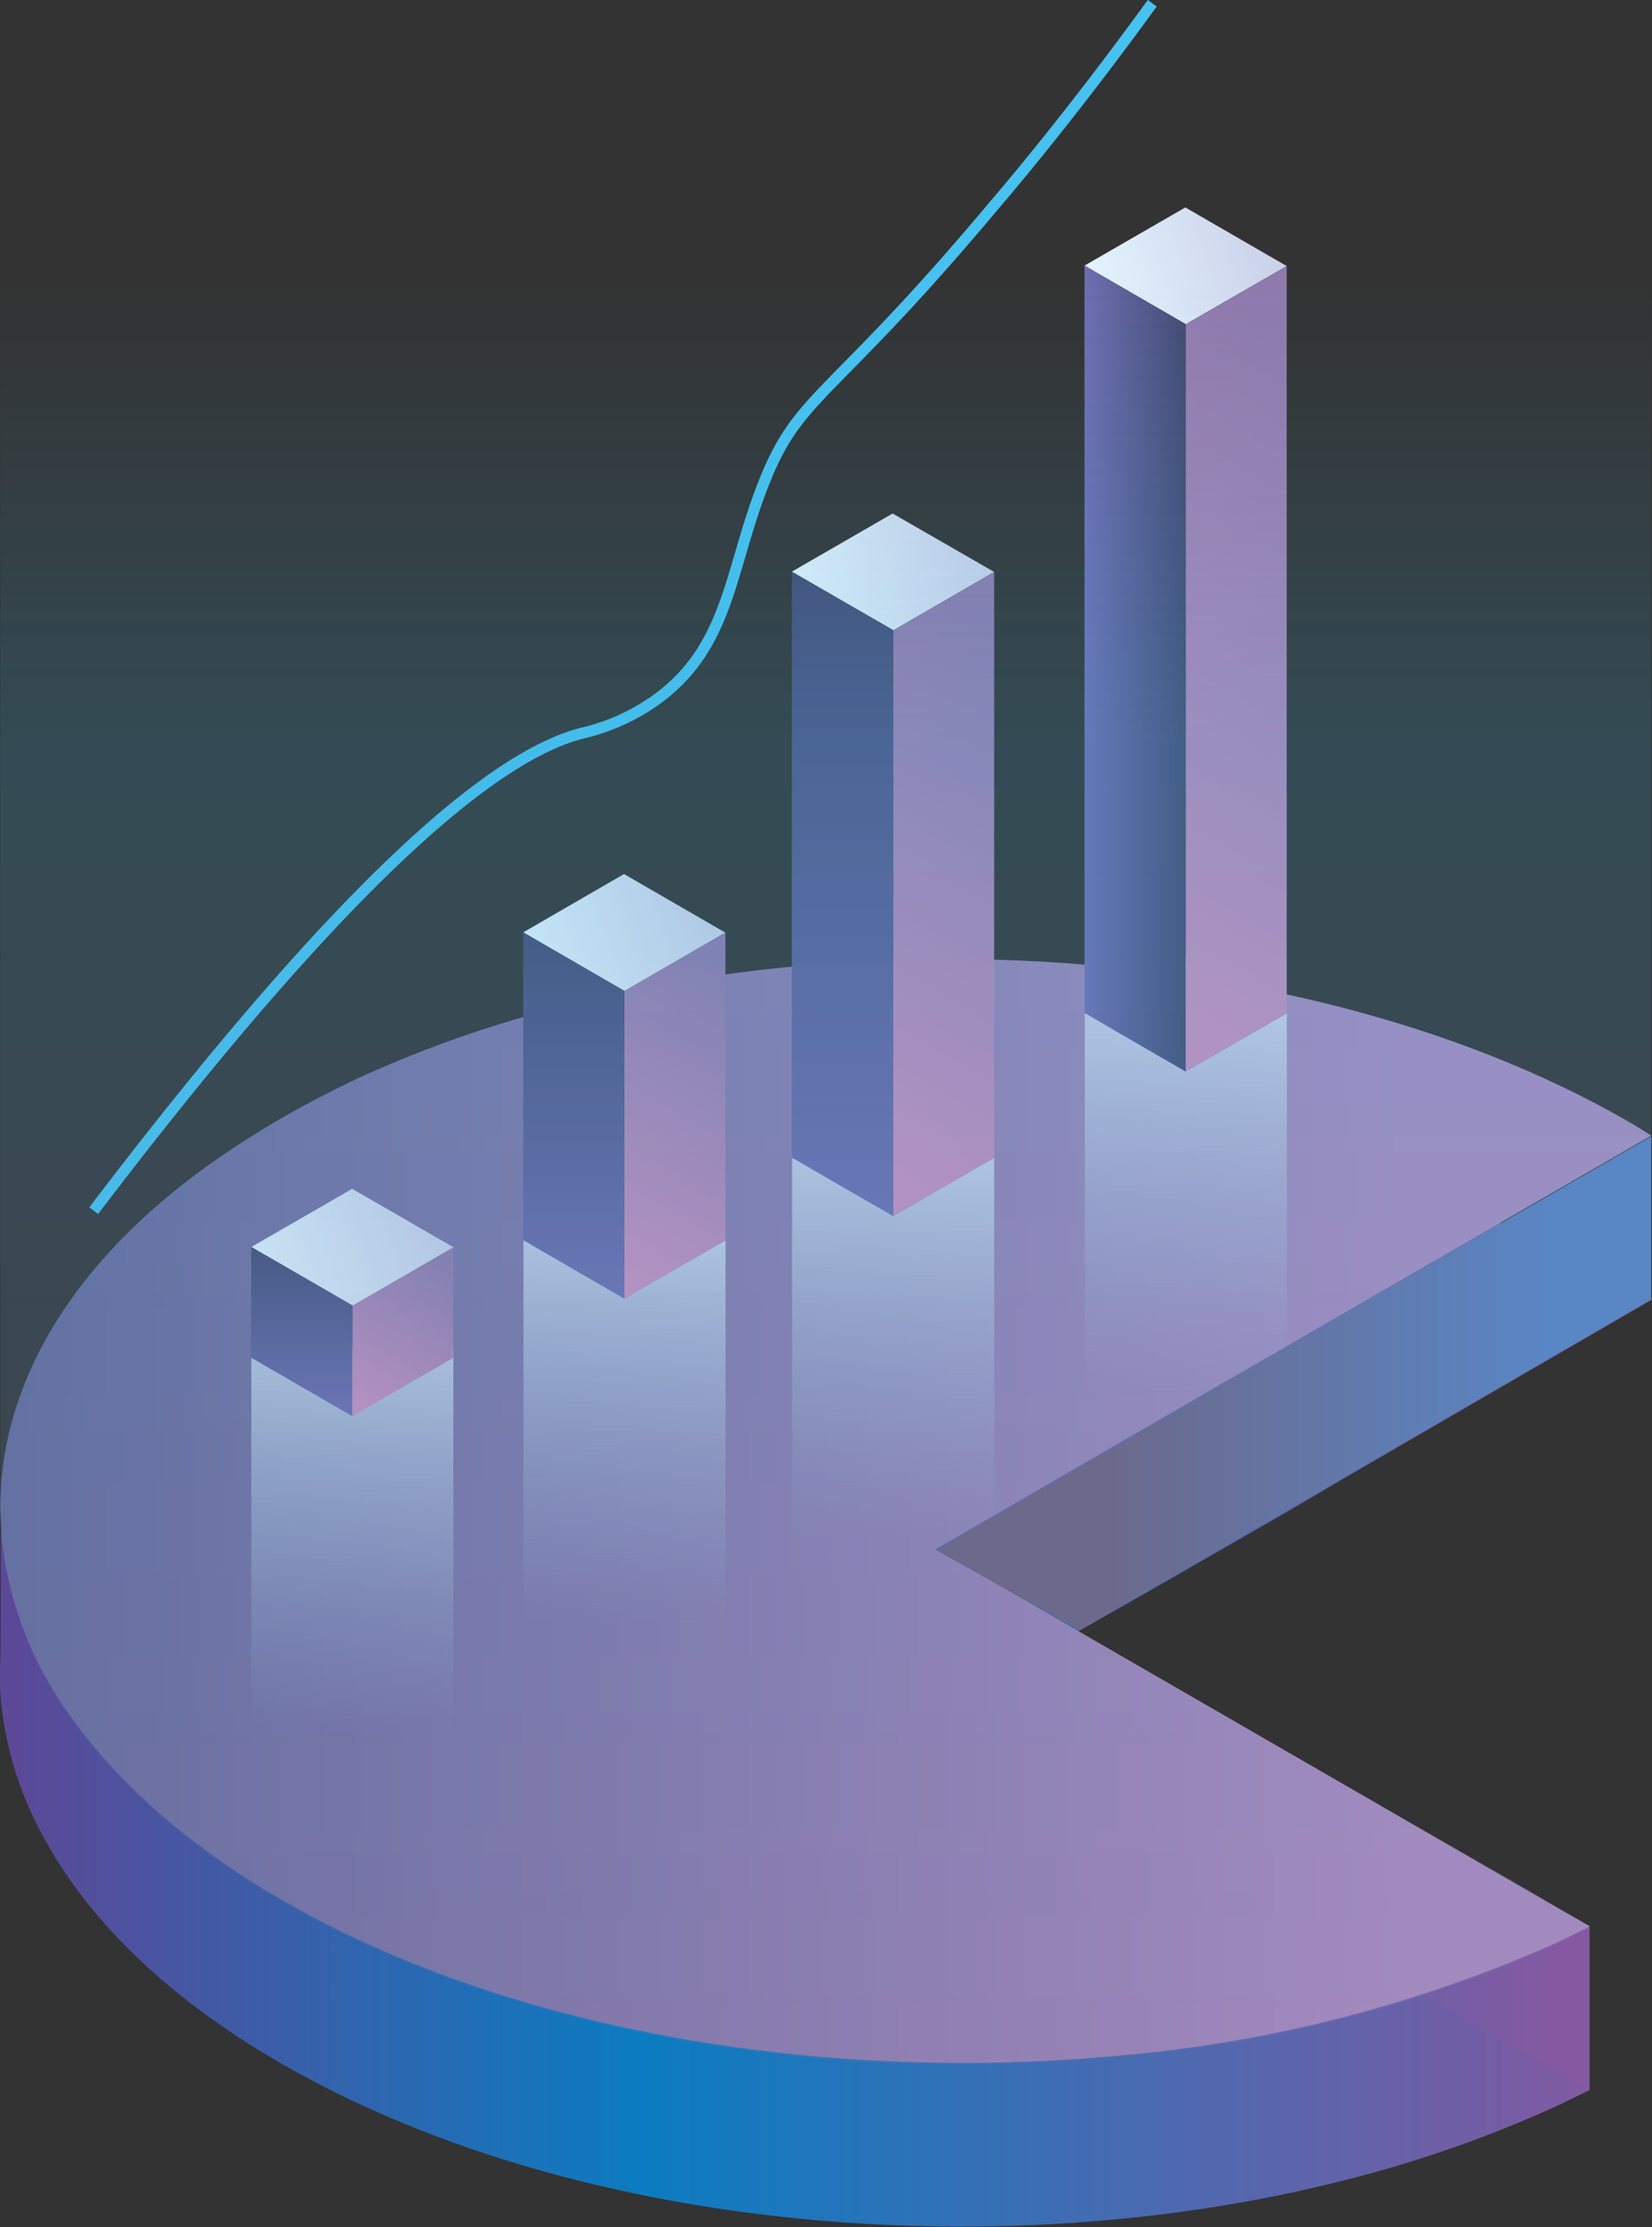 <?xml version="1.0" encoding="UTF-8"?> <svg xmlns="http://www.w3.org/2000/svg" xmlns:xlink="http://www.w3.org/1999/xlink" viewBox="0 0 111.93 150.84"><rect x="0" y="0" width="111.93" height="150.84" fill="#333333" stroke="none"/> <defs> <style>.cls-1{fill:url(#Безымянный_градиент_516);}.cls-2{fill:url(#Безымянный_градиент_516-2);}.cls-3{fill:url(#Безымянный_градиент_449);}.cls-25,.cls-4{fill:none;}.cls-5{fill:url(#Безымянный_градиент_528);}.cls-6{fill:url(#Безымянный_градиент_528-2);}.cls-7{fill:url(#Безымянный_градиент_528-3);}.cls-8{fill:url(#Безымянный_градиент_20);}.cls-9{fill:url(#Безымянный_градиент_427);}.cls-10{fill:url(#Безымянный_градиент_527);}.cls-11{fill:url(#Безымянный_градиент_20-2);}.cls-12{fill:url(#Безымянный_градиент_21);}.cls-13{fill:url(#Безымянный_градиент_427-2);}.cls-14{fill:url(#Безымянный_градиент_527-2);}.cls-15{fill:url(#Безымянный_градиент_20-3);}.cls-16{fill:url(#Безымянный_градиент_21-2);}.cls-17{fill:url(#Безымянный_градиент_427-3);}.cls-18{fill:url(#Безымянный_градиент_527-3);}.cls-19{fill:url(#Безымянный_градиент_528-4);}.cls-20{fill:url(#Безымянный_градиент_20-4);}.cls-21{fill:url(#Безымянный_градиент_21-3);}.cls-22{fill:url(#Безымянный_градиент_427-4);}.cls-23{fill:url(#Безымянный_градиент_527-4);}.cls-24{fill:url(#Безымянный_градиент_437);}.cls-25{stroke:#47c1ef;stroke-miterlimit:10;stroke-width:0.75px;}.cls-26{fill:url(#Безымянный_градиент_502);}</style> <linearGradient id="Безымянный_градиент_516" x1="0.03" y1="-7798.74" x2="107.71" y2="-7798.74" gradientTransform="matrix(1, 0, 0, -1, 0, -7676.05)" gradientUnits="userSpaceOnUse"> <stop offset="0.01" stop-color="#5b4998"></stop> <stop offset="0.39" stop-color="#0b7cc1"></stop> <stop offset="0.98" stop-color="#8459a1"></stop> </linearGradient> <linearGradient id="Безымянный_градиент_516-2" x1="0.03" y1="-7789.51" x2="111.93" y2="-7789.51" xlink:href="#Безымянный_градиент_516"></linearGradient> <linearGradient id="Безымянный_градиент_449" y1="-7778.39" x2="111.88" y2="-7778.39" gradientTransform="matrix(1, 0, 0, -1, 0, -7676.05)" gradientUnits="userSpaceOnUse"> <stop offset="0.01" stop-color="#65699a"></stop> <stop offset="0.85" stop-color="#ab8cc0"></stop> </linearGradient> <linearGradient id="Безымянный_градиент_528" x1="60.51" y1="-7780.17" x2="60.51" y2="-7754.47" gradientTransform="matrix(1, 0, 0, -1, 0, -7676.05)" gradientUnits="userSpaceOnUse"> <stop offset="0" stop-color="#99c4e2" stop-opacity="0"></stop> <stop offset="1" stop-color="#d9effa" stop-opacity="0.7"></stop> </linearGradient> <linearGradient id="Безымянный_градиент_528-2" x1="42.31" y1="-7785.78" x2="42.31" y2="-7760.07" xlink:href="#Безымянный_градиент_528"></linearGradient> <linearGradient id="Безымянный_градиент_528-3" x1="23.87" y1="-7793.02" x2="23.87" y2="-7767.32" xlink:href="#Безымянный_градиент_528"></linearGradient> <linearGradient id="Безымянный_градиент_20" x1="3757.76" y1="-6628.39" x2="3752.82" y2="-6636.95" gradientTransform="matrix(0.87, 0.5, 1, -0.58, 3389.27, -5640.09)" gradientUnits="userSpaceOnUse"> <stop offset="0" stop-color="#cbd1e9"></stop> <stop offset="0.99" stop-color="#e4f4fe"></stop> </linearGradient> <linearGradient id="Безымянный_градиент_427" x1="20.45" y1="-7771.97" x2="20.45" y2="-7760.51" gradientTransform="matrix(1, 0, 0, -1, 0, -7676.05)" gradientUnits="userSpaceOnUse"> <stop offset="0" stop-color="#6e6eb2"></stop> <stop offset="1" stop-color="#434b73"></stop> </linearGradient> <linearGradient id="Безымянный_градиент_527" x1="30.64" y1="-7760.48" x2="23.97" y2="-7772.03" gradientTransform="matrix(1, 0, 0, -1, 0, -7676.05)" gradientUnits="userSpaceOnUse"> <stop offset="0.08" stop-color="#8f7aac"></stop> <stop offset="0.94" stop-color="#c990bf"></stop> </linearGradient> <linearGradient id="Безымянный_градиент_20-2" x1="3747.18" y1="-6600.77" x2="3742.23" y2="-6609.33" xlink:href="#Безымянный_градиент_20"></linearGradient> <linearGradient id="Безымянный_градиент_21" x1="3767.95" y1="-6618.79" x2="3763" y2="-6627.34" gradientTransform="matrix(0.87, 0.5, 1, -0.58, 3389.27, -5640.09)" gradientUnits="userSpaceOnUse"> <stop offset="0.33" stop-color="#38bde0"></stop> <stop offset="0.77" stop-color="#3c94d1"></stop> <stop offset="0.99" stop-color="#fff"></stop> </linearGradient> <linearGradient id="Безымянный_градиент_427-2" x1="38.88" y1="-7764.01" x2="38.88" y2="-7739.2" xlink:href="#Безымянный_градиент_427"></linearGradient> <linearGradient id="Безымянный_градиент_527-2" x1="51.96" y1="-7740.84" x2="39.52" y2="-7762.4" xlink:href="#Безымянный_градиент_527"></linearGradient> <linearGradient id="Безымянный_градиент_20-3" x1="3733.37" y1="-6570.58" x2="3728.42" y2="-6579.13" xlink:href="#Безымянный_градиент_20"></linearGradient> <linearGradient id="Безымянный_градиент_21-2" x1="3772.91" y1="-6604.86" x2="3767.97" y2="-6613.42" xlink:href="#Безымянный_градиент_21"></linearGradient> <linearGradient id="Безымянный_градиент_427-3" x1="57.09" y1="-7758.42" x2="57.09" y2="-7714.77" xlink:href="#Безымянный_градиент_427"></linearGradient> <linearGradient id="Безымянный_градиент_527-3" x1="74.24" y1="-7718.77" x2="53.64" y2="-7754.45" xlink:href="#Безымянный_градиент_527"></linearGradient> <linearGradient id="Безымянный_градиент_528-4" x1="80.34" y1="-7770.37" x2="80.34" y2="-7744.67" xlink:href="#Безымянный_градиент_528"></linearGradient> <linearGradient id="Безымянный_градиент_20-4" x1="3724.18" y1="-6542.76" x2="3719.23" y2="-6551.33" xlink:href="#Безымянный_градиент_20"></linearGradient> <linearGradient id="Безымянный_градиент_21-3" x1="3774.61" y1="-6586.5" x2="3769.67" y2="-6595.06" xlink:href="#Безымянный_градиент_21"></linearGradient> <linearGradient id="Безымянный_градиент_427-4" x1="73.48" y1="45.28" x2="80.34" y2="45.28" gradientTransform="matrix(1, 0, 0, 1, 0, 0)" xlink:href="#Безымянный_градиент_427"></linearGradient> <linearGradient id="Безымянный_градиент_527-4" x1="96.43" y1="-7699.41" x2="71.1" y2="-7743.29" xlink:href="#Безымянный_градиент_527"></linearGradient> <linearGradient id="Безымянный_градиент_437" x1="63.39" y1="-7769.75" x2="111.88" y2="-7769.75" gradientTransform="matrix(1, 0, 0, -1, 0, -7676.05)" gradientUnits="userSpaceOnUse"> <stop offset="0.24" stop-color="#6c698c"></stop> <stop offset="0.86" stop-color="#5986c5"></stop> </linearGradient> <linearGradient id="Безымянный_градиент_502" x1="55.94" y1="-7695.06" x2="55.94" y2="-7815.84" gradientTransform="matrix(1, 0, 0, -1, 0, -7676.05)" gradientUnits="userSpaceOnUse"> <stop offset="0" stop-color="#37acdb" stop-opacity="0"></stop> <stop offset="0.26" stop-color="#37acdb" stop-opacity="0.2"></stop> <stop offset="1" stop-color="#837db1" stop-opacity="0.2"></stop> </linearGradient> </defs> <title>Graph</title> <g id="Слой_2" data-name="Слой 2"> <g id="Слой_3" data-name="Слой 3"> <g id="Слой_3-2" data-name="Слой 3"> <polyline class="cls-1" points="0.06 103.79 0.03 114.34 107.7 141.59 107.7 130.55"></polyline> <path class="cls-2" d="M75.56,123l32.13,18.56c-1.67.85-3.41,1.65-5.2,2.37-25.22,10.4-60.58,9-83.4-4.15-8-4.59-13.46-10.09-16.45-15.94A23.63,23.63,0,0,1,0,114.34v-1.11A24,24,0,0,1,4.49,99.58a38.11,38.11,0,0,1,8.63-8.84A54.46,54.46,0,0,1,18.84,87c.77-.44,1.54-.86,2.33-1.27,1-.54,2-1.05,3.12-1.54,1.48-.69,3-1.32,4.59-1.92.74-.28,1.49-.56,2.26-.82C46.75,76,65.5,74.71,82.65,77.59c2.93.5,5.83,1.12,8.64,1.84a77.3,77.3,0,0,1,18.87,7.51l.28.16,1.49.92L91.29,100l-3.4,2-.81.47-8.26,4.75L63.37,116Z"></path> <path class="cls-3" d="M103.73,128.18l4,2.3-1.24.6c-.5.25-1,.49-1.5.71a91.93,91.93,0,0,1-29.37,7.45c-19.89,1.84-41-1.64-56.45-10.53-6.58-3.8-11.47-8.22-14.69-12.92a24.71,24.71,0,0,1-4.4-12.05c0-.58-.06-1.16-.06-1.73C.06,92.89,5.86,83.8,17.44,76.72c.47-.3.92-.58,1.42-.86,1.72-1,3.52-1.94,5.4-2.83,2.19-1,4.48-1.93,6.84-2.76C56,61.62,88.82,63.55,110.39,76c.51.3,1,.59,1.49.92L82.6,93.82,65.16,103.91l-1.74,1,23.66,13.66Z"></path> <line class="cls-4" x1="84.73" y1="123.53" x2="84.73" y2="123.21"></line> <line class="cls-4" x1="84.73" y1="123.53" x2="84.25" y2="124.01"></line> <rect class="cls-5" x="53.67" y="78.42" width="13.69" height="25.7"></rect> <rect class="cls-6" x="35.47" y="84.02" width="13.69" height="25.7"></rect> <rect class="cls-7" x="17.03" y="91.27" width="13.69" height="25.7"></rect> <polygon class="cls-8" points="23.9 88.43 17.03 84.46 23.86 80.52 30.73 84.48 23.9 88.43"></polygon> <polygon class="cls-9" points="17.03 84.46 17 91.95 23.87 95.92 23.9 88.43 23.9 88.43 17.03 84.46"></polygon> <polygon class="cls-10" points="30.73 84.48 30.7 91.98 23.87 95.92 23.9 88.43 30.73 84.48"></polygon> <polygon class="cls-11" points="42.31 67.12 35.45 63.15 42.28 59.2 49.15 63.17 42.31 67.12"></polygon> <polygon class="cls-12" points="42.31 87.96 35.45 84 42.28 80.05 49.15 84.02 42.31 87.96"></polygon> <polygon class="cls-13" points="35.45 63.15 35.45 84 42.31 87.96 42.31 67.12 42.31 67.12 35.45 63.15"></polygon> <polygon class="cls-14" points="49.15 63.17 49.15 84.02 42.31 87.96 42.31 67.12 49.15 63.17"></polygon> <polygon class="cls-15" points="60.53 42.69 53.65 38.72 60.48 34.78 67.36 38.74 60.53 42.69"></polygon> <polygon class="cls-16" points="60.53 82.37 53.65 78.41 60.48 74.46 67.36 78.42 60.53 82.37"></polygon> <polygon class="cls-17" points="53.65 38.72 53.65 78.41 60.53 82.37 60.53 42.69 60.53 42.69 53.65 38.72"></polygon> <polygon class="cls-18" points="67.36 38.74 67.36 78.42 60.53 82.37 60.53 42.69 67.36 38.74"></polygon> <rect class="cls-19" x="73.5" y="68.62" width="13.69" height="25.7"></rect> <polygon class="cls-20" points="80.34 21.96 73.48 17.99 80.31 14.05 87.18 18.02 80.34 21.96"></polygon> <polygon class="cls-21" points="80.34 72.58 73.48 68.61 80.31 64.67 87.18 68.64 80.34 72.58"></polygon> <polygon class="cls-22" points="73.48 17.99 73.48 68.61 80.34 72.58 80.34 21.96 80.34 21.96 73.48 17.99"></polygon> <polygon class="cls-23" points="87.18 18.02 87.18 68.64 80.34 72.58 80.34 21.96 87.18 18.02"></polygon> <polyline class="cls-24" points="111.88 76.97 111.88 88.01 73.15 110.43 63.39 104.97"></polyline> <path class="cls-25" d="M6.35,82C24.2,58.53,33.89,51.1,39.4,49.67a14.17,14.17,0,0,0,5.15-2.34c4.93-3.62,4.87-8.83,7.26-14.77S56.27,27.12,67.28,14C69.93,10.9,73.71,6.22,78.07.22"></path> <path class="cls-26" d="M111.88,72.58V77L63.39,105l23.66,13.66,16.68,9.44,4,2.48-1.24.61c-.5.25-1,.48-1.5.7a92,92,0,0,1-29.37,7.46c-19.89,1.83-41-1.65-56.45-10.54-6.58-3.8-11.47-8.22-14.69-12.91a24.65,24.65,0,0,1-4.4-12.08c0-.58-.06-1.16-.06-1.74V19H111.88Z"></path> </g> </g> </g> </svg> 